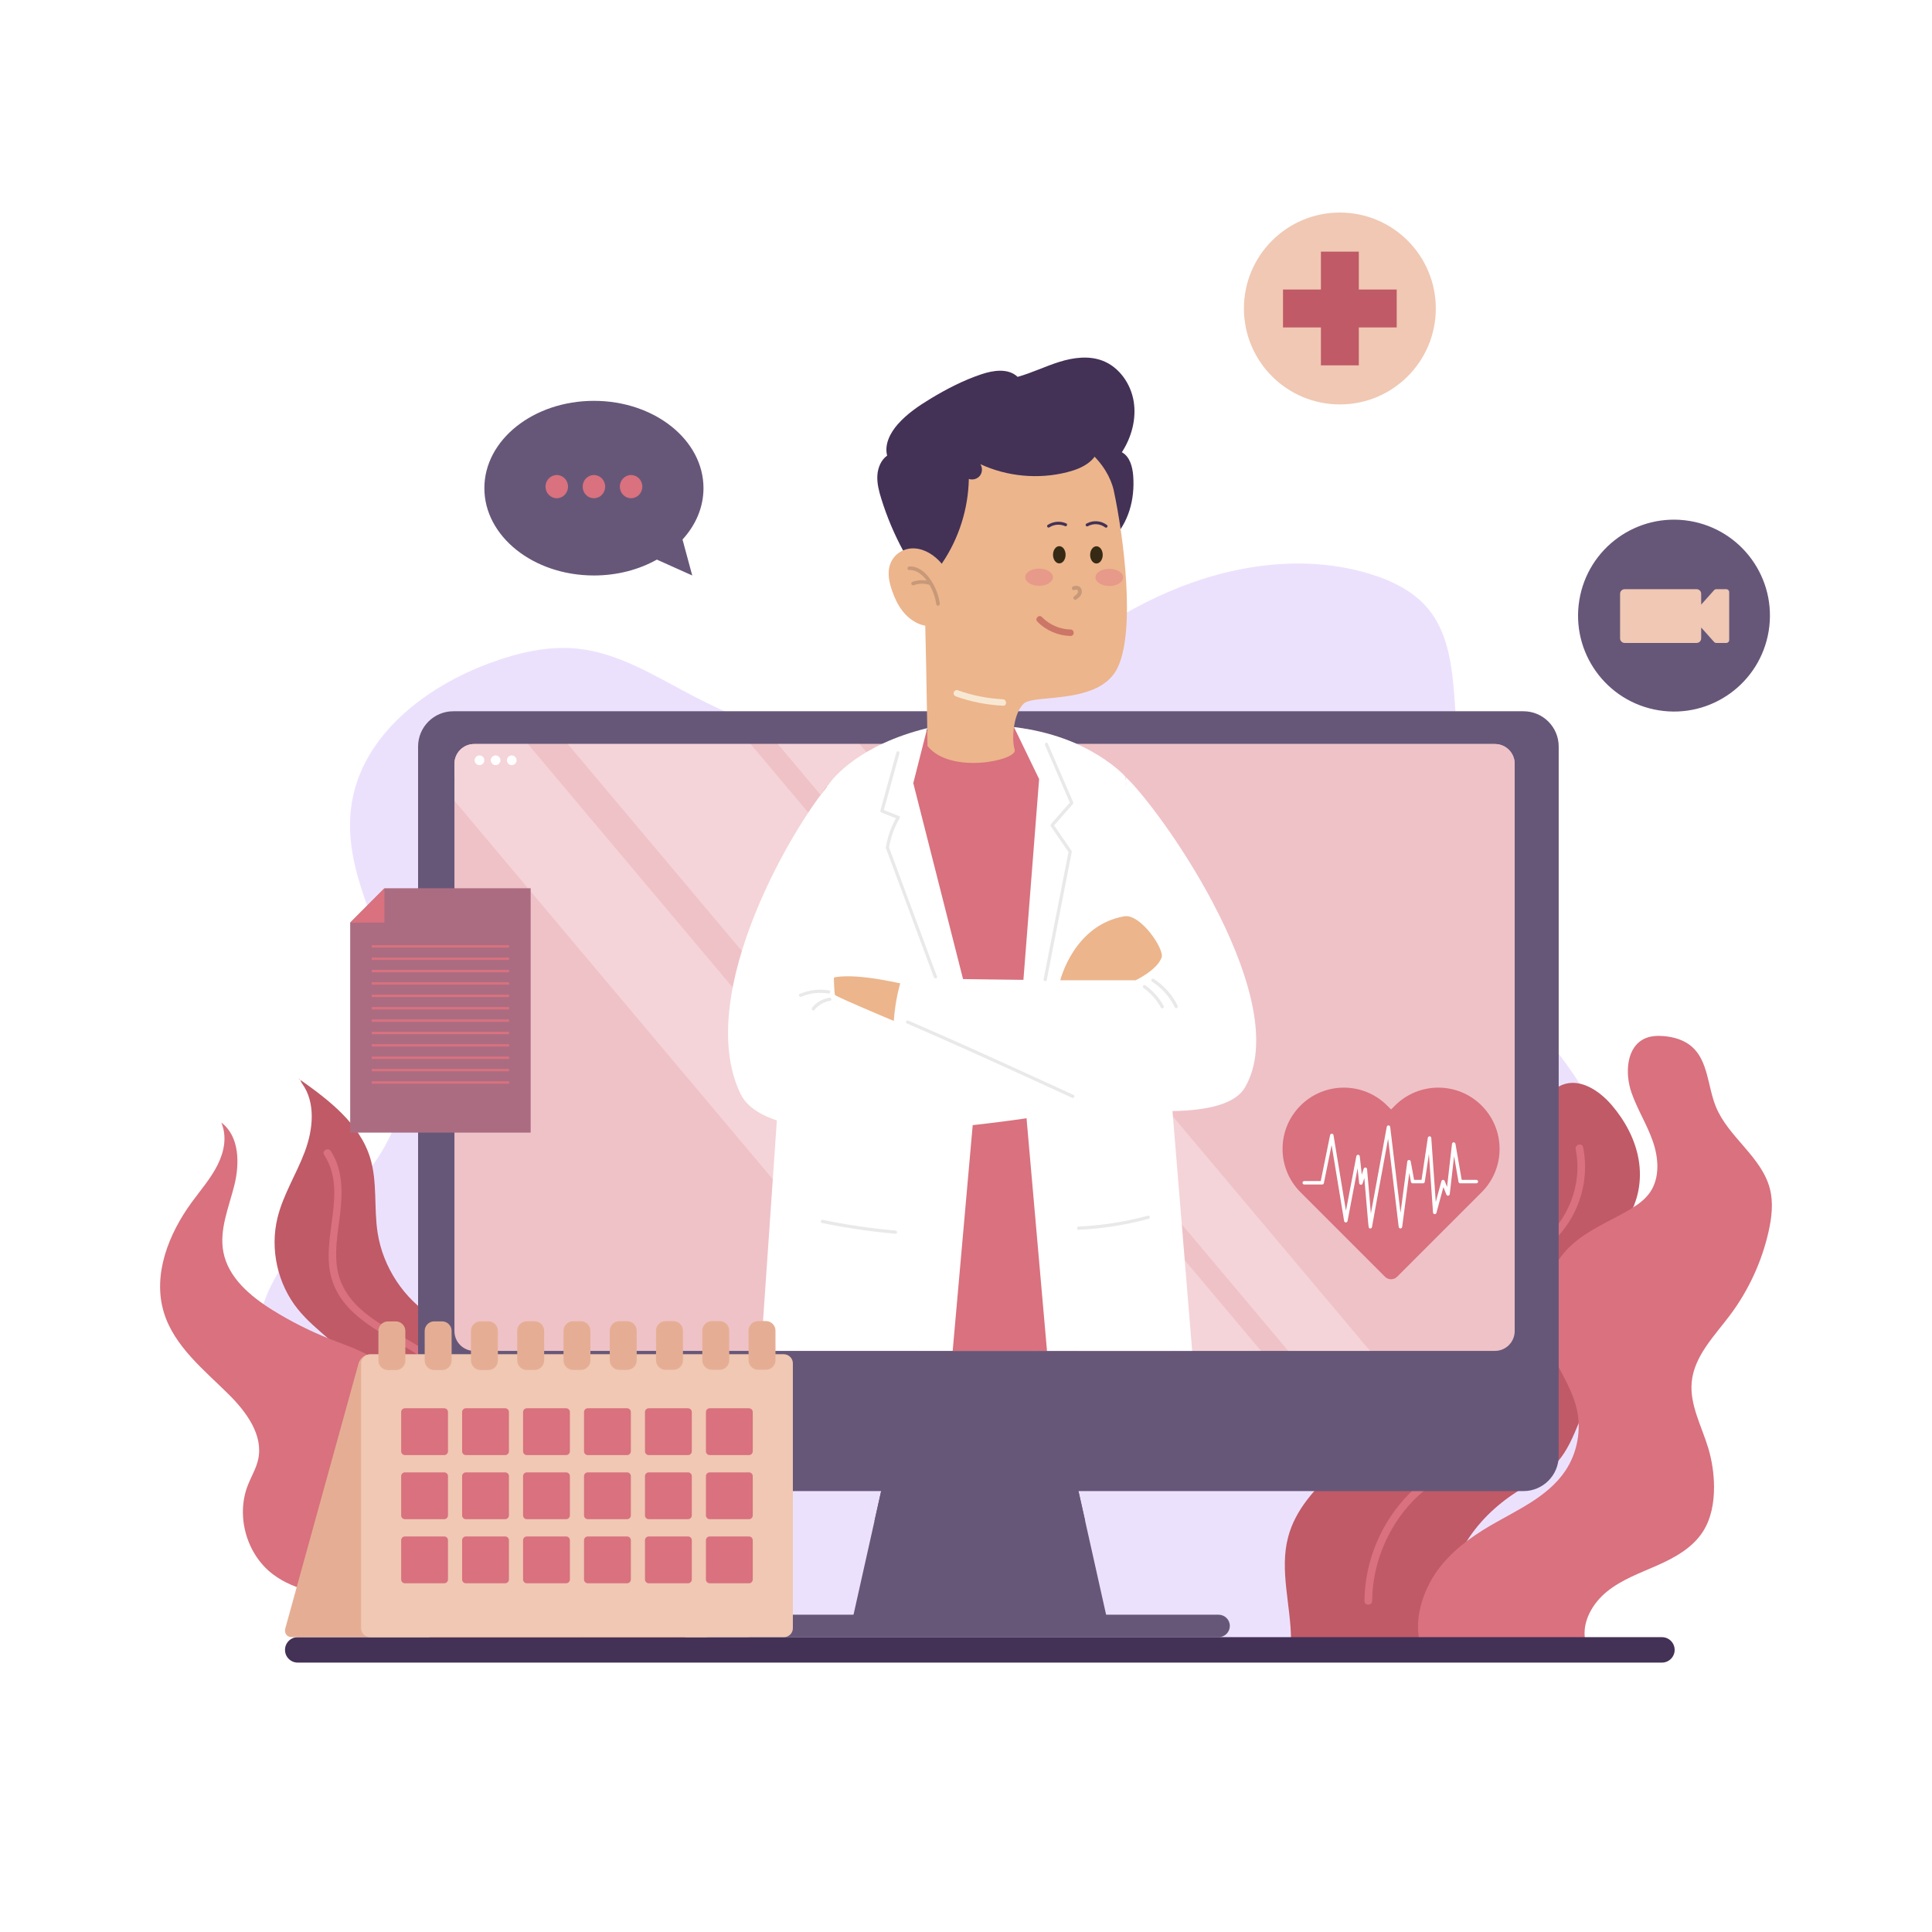 <svg xmlns="http://www.w3.org/2000/svg" xmlns:xlink="http://www.w3.org/1999/xlink" x="0px" y="0px" viewBox="0 0 500 500" style="enable-background:new 0 0 500 500;" xml:space="preserve"><g id="BACKGROUND">	<rect style="fill:#FFFFFF;" width="500" height="500"></rect></g><g id="OBJECTS">	<path style="fill:#ECE1FD;" d="M170.45,425.59c-18.198-2.082-36.554-4.474-53.727-10.846  c-17.173-6.372-33.283-17.133-42.851-32.752c-9.568-15.62-11.546-36.516-2.117-52.22c6.672-11.111,18.089-18.615,25.449-29.283  c6.779-9.826,9.775-22.194,8.243-34.033c-2.602-20.116-17.575-38.46-14.435-58.499c2.762-17.628,19.025-30.2,35.769-36.365  c7.254-2.671,14.995-4.519,22.684-3.721c10.422,1.081,19.662,6.84,28.933,11.721c11.79,6.207,24.224,11.189,37.038,14.839  c6.847,1.951,14.077,3.528,21.041,2.047c8.624-1.834,15.542-8.033,22.197-13.815c13.366-11.614,27.601-22.575,43.871-29.563  c16.27-6.988,34.882-9.741,51.834-4.629c5.849,1.764,11.614,4.583,15.443,9.343c4.593,5.71,5.796,13.374,6.433,20.674  c1.298,14.881,0.922,29.908-1.118,44.705c-0.744,5.395-1.7,10.96-0.269,16.214c2.174,7.983,9.257,13.44,15.383,19.002  c35.954,32.643,47.936,88.977,28.38,133.427c-6.567,14.927-17.446,29.291-33.091,33.894c-0.225,0.066-2.387,0.634-2.553,0.799  L170.45,425.59z"></path>	<g>		<g>			<path style="fill:#BF5A66;" d="M135.135,425.34h41.798c1.799-6.234-1.497-11.642-5.639-16.637    c-4.142-4.994-10.039-8.26-16.151-10.438c-3.07-1.094-6.319-1.992-8.823-4.078c-4.776-3.979-5.463-11.006-5.118-17.212    c0.345-6.207,1.295-12.769-1.39-18.376c-2.415-5.044-7.383-8.373-12.455-10.729c-5.072-2.356-10.498-4.008-15.236-6.979    c-7.612-4.773-13.001-12.946-14.39-21.823c-1.004-6.422-0.024-13.14-1.916-19.358c-2.742-9.012-10.865-15.155-18.569-20.575    c0.652,0.192,0.484,0.666,0.885,1.215c3.642,4.988,2.908,11.97,0.735,17.751c-2.173,5.781-5.603,11.099-7.061,17.101    c-1.97,8.111,0.03,17.089,5.256,23.597c4.843,6.032,12.162,9.927,16.146,16.558c2.446,4.07,3.432,8.997,2.742,13.696    c-0.832,5.667-4.003,11.209-2.741,16.796c0.548,2.427,1.901,4.593,3.386,6.589C106.232,405.394,124.293,413.376,135.135,425.34z"></path>			<path style="fill:#D9717E;" d="M112.088,425.149h38.248c-0.408-4.59-3.507-9.365-7.275-12.018s-8.285-4.033-12.8-4.955    c-5.605-1.145-11.764-1.855-15.849-5.86c-4.233-4.151-4.973-10.672-4.724-16.595c0.248-5.923,1.213-12.009-0.533-17.675    c-0.996-3.233-2.828-6.141-4.809-8.883c-1.604-2.22-3.338-4.379-5.464-6.106c-3.862-3.137-8.745-4.649-13.373-6.475    c-5.183-2.044-10.182-4.557-14.915-7.497c-5.751-3.573-11.494-8.373-12.78-15.02c-1.118-5.777,1.386-11.546,2.818-17.254    c1.432-5.708,1.353-12.755-3.352-16.29c1.499,3.615,0.781,7.454-0.968,10.955c-1.749,3.5-4.355,6.483-6.668,9.64    c-6.019,8.218-10.202,18.812-7.232,28.557c2.67,8.762,10.377,14.822,16.867,21.285c4.521,4.501,8.891,10.456,7.548,16.693    c-0.511,2.371-1.812,4.485-2.694,6.744c-3.11,7.963-0.336,17.829,6.467,23.005c5.889,4.481,13.663,5.308,20.93,6.701    C98.799,415.494,108.366,418.753,112.088,425.149z"></path>			<path style="fill:#D9717E;" d="M131.481,421.363c-4.015-9.442-15.3-11.022-24.212-12.251c-4.862-0.671-9.818-1.519-14.102-4.058    c-4.309-2.553-6.872-6.612-7.422-11.59c-0.593-5.379,0.673-10.7,1.01-16.048c0.328-5.195-0.588-10.117-3.235-14.631    c-4.981-8.494-13.647-13.649-20.326-20.611c-3.896-4.061-6.833-8.781-7.959-14.348c-1.127-5.572-0.431-11.483,2.014-16.617    c0.551-1.156-1.173-2.172-1.727-1.009c-4.245,8.913-3.62,19.725,1.862,27.979c5.588,8.413,14.685,13.477,21.158,21.087    c3.361,3.951,5.872,8.612,6.232,13.864c0.387,5.634-1.096,11.175-1.179,16.794c-0.071,4.799,0.927,9.647,4.189,13.325    c2.997,3.378,7.34,5.345,11.639,6.463c6.074,1.58,12.457,1.559,18.487,3.347c4.959,1.47,9.75,4.392,11.844,9.315    C130.257,423.553,131.98,422.535,131.481,421.363z"></path>			<path style="fill:#D9717E;" d="M136.526,400.432c-4.517-2.21-9.173-4.889-12.089-9.12c-3.013-4.372-3.296-9.679-3.266-14.819    c0.029-5.042,0.359-10.283-1.268-15.14c-1.526-4.555-4.744-8.07-8.534-10.901c-7.459-5.573-18.003-8.635-22.543-17.398    c-2.984-5.759-1.597-12.465-0.838-18.583c0.694-5.596,0.838-11.674-2.371-16.579c-0.702-1.073-2.434-0.072-1.727,1.009    c6.242,9.541-1.015,21.491,1.872,31.791c2.665,9.507,12.344,13.828,20.089,18.498c4.151,2.503,8.324,5.445,10.789,9.732    c2.596,4.514,2.617,9.837,2.561,14.895c-0.055,4.943-0.254,10.125,1.577,14.815c1.778,4.557,5.324,7.972,9.378,10.573    c9.007,5.78,24.141,8.689,25.946,21.313c0.182,1.269,2.109,0.729,1.929-0.532C156.475,409.12,145.135,404.644,136.526,400.432z"></path>		</g>		<g>			<g>				<path style="fill:#BF5A66;" d="M334.114,424.236c-0.064-8.867-3.017-17.878-0.746-26.449     c3.767-14.219,19.945-21.253,27.518-33.862c3.268-5.441,4.825-11.892,4.399-18.224c-0.345-5.132-1.953-10.166-1.78-15.307     c0.172-5.102,2.168-10.124,5.546-13.951c7.549-8.554,21.23-10.935,26.493-21.058c1.359-2.614,2.01-5.533,3.155-8.247     c1.145-2.714,2.966-5.366,5.718-6.417c4.553-1.739,9.481,1.537,12.656,5.235c3.477,4.049,6.114,8.916,7.012,14.176     c0.898,5.261-0.049,10.922-3.107,15.295c-1.852,2.648-4.384,4.741-6.441,7.233c-4.635,5.615-6.652,13.305-5.371,20.473     c0.751,4.201,2.568,8.225,2.674,12.49c0.108,4.344-1.567,8.51-3.214,12.53c-1.474,3.6-2.993,7.273-5.558,10.197     c-3.162,3.604-7.616,5.748-11.587,8.435c-5.259,3.559-9.816,8.232-12.893,13.787c-3.917,7.074-5.314,15.509-3.888,23.468     L334.114,424.236z"></path>				<path style="fill:#D9717E;" d="M367.344,424.536h42.911c-0.922-4.801,1.918-9.676,5.735-12.73     c3.817-3.054,8.517-4.73,12.984-6.713c4.468-1.984,8.963-4.483,11.646-8.569c2.25-3.426,2.991-7.651,2.969-11.75     c-0.018-3.367-0.518-6.732-1.48-9.959c-1.701-5.708-4.872-11.261-4.292-17.188c0.657-6.708,5.878-11.888,9.919-17.283     c4.772-6.373,8.187-13.758,9.95-21.522c0.834-3.673,1.297-7.539,0.356-11.186c-2.136-8.276-10.776-13.336-13.989-21.256     c-2.125-5.239-1.957-11.796-6.216-15.514c-1.994-1.741-4.675-2.519-7.314-2.729c-1.601-0.128-3.26-0.055-4.733,0.582     c-4.894,2.118-5.316,9.031-3.558,14.066c1.512,4.331,4.02,8.261,5.523,12.595c1.504,4.334,1.861,9.462-0.756,13.229     c-1.392,2.003-3.476,3.409-5.586,4.633c-5.037,2.923-10.585,5.143-14.851,9.106c-6.333,5.884-8.969,15.449-6.544,23.746     c1.903,6.512,6.567,12.014,8.059,18.632c1.223,5.426,0.114,11.337-2.992,15.95c-4.537,6.737-12.487,10.11-19.495,14.216     c-5.247,3.074-10.238,6.812-13.755,11.773C368.318,411.627,366.037,418.597,367.344,424.536z"></path>				<path style="fill:#D9717E;" d="M436.37,317.031c4.685-9.385,2.823-21.312-4.347-28.925c-0.884-0.939-2.297,0.477-1.414,1.414     c6.473,6.873,8.29,17.782,4.128,26.314c-4.694,9.622-14.914,15.126-19.43,24.903c-2.169,4.695-2.496,9.641-0.848,14.553     c1.68,5.005,4.728,9.446,6.181,14.536c2.988,10.471-0.773,21.903-9.326,28.603c-2.359,1.848-5.011,3.226-7.82,4.25     c-2.789,1.017-5.66,1.817-8.349,3.094c-4.737,2.25-9.017,6.831-8.073,12.434c0.213,1.266,2.141,0.729,1.928-0.532     c-0.98-5.818,5.096-9.53,9.702-11.228c4.836-1.783,9.584-3.162,13.724-6.37c8.315-6.441,12.476-16.968,10.884-27.363     c-0.817-5.336-3.475-9.917-5.656-14.768c-1.118-2.486-2.083-5.13-2.273-7.87c-0.19-2.737,0.389-5.453,1.484-7.958     C421.21,332.183,431.562,326.664,436.37,317.031z"></path>				<path style="fill:#D9717E;" d="M409.712,296.908c-0.255-1.261-2.183-0.727-1.929,0.532c1.798,8.906-1.853,18.571-9.156,23.999     c-6.491,4.824-16.025,7.744-17.785,16.73c-1.011,5.161,0.644,10.363,2.272,15.213c1.67,4.971,3.543,10.623,1.68,15.807     c-1.554,4.323-5.532,7.052-9.254,9.394c-3.813,2.399-7.584,4.717-10.782,7.934c-7.286,7.328-11.561,17.468-11.638,27.804     c-0.01,1.287,1.99,1.289,2,0c0.071-9.555,3.918-18.927,10.514-25.837c3.205-3.357,7.018-5.723,10.916-8.174     c3.526-2.218,7.157-4.724,9.218-8.456c5.575-10.092-3.36-20.404-3.238-30.643c0.119-10.027,10.348-13.04,17.106-18.044     C407.713,317.185,411.7,306.757,409.712,296.908z"></path>			</g>		</g>	</g>	<g>		<g>			<polygon style="fill:#665779;" points="286.909,420.79 220.24,420.79 226.316,393.616 228.039,385.894 232.153,367.497     275.003,367.497 279.11,385.894 280.84,393.616    "></polygon>			<path style="fill:#665779;" d="M315.374,423.697h-121.14c-1.605,0-2.906-1.301-2.906-2.906l0,0c0-1.605,1.301-2.906,2.906-2.906    h121.14c1.605,0,2.906,1.301,2.906,2.906l0,0C318.28,422.396,316.979,423.697,315.374,423.697z"></path>			<path style="fill:#665779;" d="M394.264,385.894H117.325c-5.04,0-9.126-4.086-9.126-9.126v-183.57    c0-5.04,4.086-9.126,9.126-9.126h276.939c5.04,0,9.126,4.086,9.126,9.126v183.57    C403.389,381.808,399.304,385.894,394.264,385.894z"></path>			<path style="fill:#EFC2C7;" d="M392,197.67v146.82c0,2.83-2.29,5.12-5.12,5.12H122.72c-2.82,0-5.11-2.29-5.11-5.12V197.67    c0-2.83,2.29-5.12,5.11-5.12h264.16C389.71,192.55,392,194.84,392,197.67z"></path>			<path style="fill:#EFC2C7;" d="M391.998,197.666v3.298H117.613v-3.298c0-2.827,2.286-5.113,5.106-5.113h264.166    C389.712,192.553,391.998,194.839,391.998,197.666z"></path>			<g>				<circle style="fill:#FFFFFF;" cx="124.09" cy="196.759" r="1.257"></circle>				<circle style="fill:#FFFFFF;" cx="128.264" cy="196.759" r="1.257"></circle>				<circle style="fill:#FFFFFF;" cx="132.439" cy="196.759" r="1.257"></circle>			</g>			<polygon style="fill:#665779;" points="280.84,393.616 226.316,393.616 228.039,385.894 279.11,385.894    "></polygon>			<g style="opacity:0.3;">				<path style="fill:#FFFFFF;" d="M268.72,349.61h-31.36L117.61,207.24v-9.57c0-2.83,2.29-5.12,5.11-5.12h13.9L268.72,349.61z"></path>				<polygon style="fill:#FFFFFF;" points="354.57,349.61 333.4,349.61 201.3,192.55 222.47,192.55     "></polygon>				<polygon style="fill:#FFFFFF;" points="326.35,349.61 279.05,349.61 146.94,192.55 194.25,192.55     "></polygon>			</g>		</g>		<g>			<g>				<path style="fill:#D9717E;" d="M302.99,349.607H201.059c0.246-7.398,0.992-28.967,2.075-53.047     c0.084-1.948,0.176-3.91,0.267-5.886c0.535-11.4,1.139-23.137,1.8-34.031c1.414-23.32,3.087-42.758,4.86-46.64     c0.795-1.737,1.709-3.348,2.729-4.824c0.007-0.014,0.021-0.028,0.028-0.042c0.436-0.64,0.893-1.252,1.378-1.843     c0.028-0.028,0.049-0.063,0.077-0.098c0.633-0.788,1.294-1.533,1.983-2.229c6.674-6.843,15.739-10.148,23.517-11.744     c0.07-0.014,0.141-0.028,0.211-0.042c7.187-1.456,13.235-1.456,15.197-1.456c2.356,0,4.782,0.148,7.23,0.457h0.007     c10.718,1.329,21.829,5.591,28.834,12.799c3.348,3.425,5.753,7.525,6.737,12.286c0.246,1.174,0.781,13.587,1.421,30.669     c0.07,1.8,0.141,3.657,0.204,5.556c0.063,1.54,0.12,3.108,0.176,4.705c0.014,0.366,0.028,0.731,0.042,1.097     c0.035,1.041,0.07,2.103,0.113,3.165c0.014,0.513,0.035,1.034,0.056,1.554c0,0.007,0,0.007,0,0.007     c0.035,0.992,0.07,1.99,0.106,2.996c0.281,7.926,0.57,16.252,0.851,24.53c0.098,3.017,0.204,6.027,0.302,9.016     C301.999,318.586,302.66,339.128,302.99,349.607z"></path>			</g>			<g>				<path style="fill:#433156;" d="M293.276,123.19c-0.172-2.382-0.883-5.041-2.938-6.15c2.502-3.853,3.81-8.634,3.051-13.202     c-0.758-4.568-3.754-8.81-7.963-10.455c-3.572-1.396-7.593-0.871-11.25,0.267c-3.657,1.138-7.13,2.86-10.819,3.879     c-2.434-2.294-6.268-1.713-9.405-0.66c-4.616,1.549-8.985,3.801-13.168,6.337c-3.03,1.837-6.005,3.858-8.381,6.526     c-1.983,2.227-3.574,5.264-2.812,8.181c-1.613,1.141-2.432,3.206-2.534,5.218c-0.102,2.012,0.42,3.999,1.014,5.918     c1.453,4.696,3.369,9.241,5.707,13.543c8.432,15.51,32.692,8.962,44.881,3.122c3.259-1.561,6.469-3.355,9.019-5.915     C292.087,135.373,293.717,129.307,293.276,123.19z"></path>				<path style="fill:#ECB58C;" d="M238.488,134.782c1.115,20.956,1.545,58.272,1.545,58.272c5.971,7.518,23.402,3.685,22.563,0.986     c-0.475-1.527-0.533-4.3-0.01-6.893c0.405-2.009,1.164-3.91,2.337-5.039c0.491-0.469,1.445-0.747,2.715-0.962     c0.206-0.026,0.317-0.045,0.317-0.045c5.824-0.872,17.458-0.442,21.265-8.264c4.736-9.725,1.54-34.214-0.974-45.864     c-1.445-6.663-8.721-15.176-20.677-15.384C252.948,111.331,237.362,113.696,238.488,134.782z"></path>				<path style="fill:#433156;" d="M281.994,119.553c-1.649,1.36-3.714,2.111-5.784,2.64c-7.44,1.9-15.527,1.155-22.495-2.072     c0.591,0.886,0.545,2.15-0.11,2.99c-0.655,0.841-1.868,1.195-2.872,0.839c-0.144,7.764-2.6,15.471-6.974,21.887     c-0.393,0.577-0.889,1.196-1.584,1.261c-0.439,0.041-0.865-0.156-1.241-0.386c-1.816-1.108-2.991-3.041-3.698-5.048     c-0.707-2.007-1.012-4.129-1.506-6.198c-0.291-1.217-0.649-2.423-0.794-3.666c-0.187-1.602-0.013-3.229,0.32-4.807     c0.778-3.685,2.411-7.139,4.314-10.389c1.368-2.338,2.934-4.643,5.145-6.208c2.148-1.52,4.75-2.233,7.308-2.849     c5.762-1.388,11.709-2.431,17.6-1.783c3.327,0.366,6.619,1.314,9.559,2.928c2.09,1.148,6.107,3.362,5.555,6.173     C284.37,116.723,283.463,118.341,281.994,119.553z"></path>				<g>					<path style="fill:#E7998A;" d="M283.509,149.425c-0.004,1.226,1.596,2.225,3.573,2.23c1.977,0.006,3.583-0.983,3.586-2.209      c0.004-1.226-1.596-2.224-3.573-2.23C285.118,147.21,283.512,148.199,283.509,149.425z"></path>					<path style="fill:#E7998A;" d="M265.341,149.371c-0.004,1.226,1.596,2.225,3.573,2.23c1.977,0.006,3.583-0.983,3.586-2.209      c0.004-1.226-1.596-2.225-3.573-2.23C266.951,147.156,265.345,148.145,265.341,149.371z"></path>					<path style="fill:#C89978;" d="M277.771,151.74c0.469-0.169,0.976-0.207,1.437,0.005c0.429,0.198,0.704,0.656,0.764,1.113      c0.062,0.471-0.079,0.954-0.359,1.337c-0.292,0.399-0.671,0.693-1.08,0.964c-0.22,0.146-0.568,0.049-0.689-0.183      c-0.133-0.254-0.052-0.533,0.183-0.689c0.073-0.048,0.146-0.097,0.218-0.148c0.036-0.025,0.071-0.052,0.106-0.077      c-0.087,0.063,0.027-0.022,0.036-0.029c0.131-0.107,0.252-0.226,0.361-0.355c0.01-0.014,0.025-0.032,0.033-0.045      c0.024-0.035,0.047-0.071,0.068-0.107s0.039-0.075,0.06-0.112c0.004-0.008,0.004-0.006,0.007-0.011c0-0.002-0.001,0,0-0.004      c0.023-0.078,0.045-0.154,0.065-0.232c0.001-0.014,0.002-0.027,0.003-0.041c0.002-0.037,0.001-0.074-0.001-0.112      c0-0.007,0-0.008,0-0.013c-0.003-0.027-0.017-0.069-0.022-0.086c-0.007-0.026-0.017-0.057-0.029-0.084      c-0.008-0.011-0.015-0.023-0.019-0.03c-0.005-0.008-0.029-0.041-0.044-0.066c-0.01-0.011-0.019-0.021-0.03-0.031      c-0.008-0.008-0.016-0.015-0.024-0.022c-0.022-0.013-0.08-0.048-0.082-0.049c0.078,0.053,0.01,0.004-0.031-0.008      c-0.031-0.009-0.064-0.017-0.096-0.021c-0.015,0-0.033,0-0.051,0c-0.041,0-0.083,0.003-0.124,0.004      c-0.012,0-0.009-0.001-0.015-0.001c-0.006,0.002-0.004,0.002-0.017,0.005c-0.034,0.008-0.069,0.014-0.103,0.022      c-0.089,0.021-0.175,0.049-0.26,0.08c-0.248,0.09-0.563-0.103-0.619-0.354C277.354,152.075,277.505,151.836,277.771,151.74z"></path>					<path style="fill:#362A14;" d="M272.518,143.571c-0.004,1.231,0.723,2.231,1.622,2.234c0.899,0.003,1.631-0.993,1.635-2.224      c0.004-1.231-0.723-2.231-1.622-2.234C273.253,141.344,272.521,142.339,272.518,143.571z"></path>					<path style="fill:#433156;" d="M271.133,135.858c1.416-0.927,3.248-1.1,4.8-0.405c0.449,0.201,0.162,0.912-0.29,0.71      c-1.289-0.577-2.845-0.481-4.033,0.296c-0.173,0.113-0.402,0.11-0.539-0.063C270.951,136.245,270.959,135.972,271.133,135.858z      "></path>					<path style="fill:#433156;" d="M281.195,135.495c1.674-0.931,3.763-0.767,5.288,0.383c0.394,0.297-0.066,0.91-0.461,0.613      c-1.324-0.998-3.077-1.096-4.521-0.292c-0.181,0.101-0.428-0.022-0.504-0.199C280.907,135.794,281.013,135.596,281.195,135.495      z"></path>					<path style="fill:#362A14;" d="M282.128,143.599c-0.004,1.231,0.723,2.231,1.622,2.234c0.899,0.003,1.631-0.993,1.635-2.224      c0.004-1.231-0.723-2.231-1.622-2.234C282.863,141.372,282.131,142.368,282.128,143.599z"></path>					<path style="fill:#CC7667;" d="M277.063,162.915c-2.791-0.057-5.472-1.231-7.42-3.227c-0.752-0.771-1.933,0.411-1.181,1.181      c2.253,2.309,5.378,3.651,8.601,3.716C278.138,164.607,278.138,162.937,277.063,162.915z"></path>				</g>				<g>					<path style="fill:#ECB58C;" d="M242.164,144.312c-2.024-1.73-4.736-2.858-7.413-2.206c-2.637,0.642-4.458,2.797-4.728,5.49      c-0.181,1.81,0.263,3.627,0.865,5.344c0.632,1.804,1.451,3.559,2.606,5.083c2.179,2.875,6.148,5.179,9.72,3.332      c4.763-2.462,4.126-8.712,2.185-12.831C244.673,146.981,243.54,145.487,242.164,144.312z"></path>					<path style="fill:#C89978;" d="M235.342,146.587c2.322-0.073,4.182,1.554,5.426,3.358c1.289,1.867,2.13,4.011,2.454,6.257      c0.086,0.594-0.831,0.778-0.917,0.182c-0.256-1.778-0.861-3.489-1.769-5.037c-0.025-0.004-0.048,0.001-0.074-0.007      c-1.281-0.389-2.69-0.364-3.951,0.093c-0.237,0.086-0.506,0.03-0.625-0.214c-0.102-0.207-0.025-0.539,0.213-0.625      c1.209-0.438,2.49-0.545,3.743-0.337c-1.098-1.499-2.609-2.8-4.57-2.738C234.674,147.537,234.746,146.605,235.342,146.587z"></path>				</g>				<path style="fill:#F8E8D3;" d="M259.526,180.967c-3.998-0.196-7.944-1.002-11.712-2.347c-0.428-0.153-0.905,0.223-1.002,0.625     c-0.117,0.48,0.202,0.852,0.625,1.003c3.916,1.397,8.007,2.185,12.159,2.388C260.667,182.689,260.592,181.02,259.526,180.967z"></path>			</g>			<g>				<path style="fill:#FFFFFF;" d="M308.532,349.607h-37.568l-4.67-53.047l-0.626-7.152l-0.556-6.28l-0.429-4.867l-0.007-0.098     l-0.077-0.858l-0.844-9.613l1.104-14.1l4.065-51.971l-6.505-13.439h-0.007v-0.007h0.007c19.734,2.3,28.834,12.792,28.834,12.792     s0,0.007,0,0.014c0.007,0.021,0.007,0.049,0.014,0.098l5.626,39.411l1.47,10.289l0.38,2.672l0.155,1.118l0.45,3.144l0.239,1.674     l0.52,3.629l3.115,21.843l0.218,2.679l0.738,9.023L308.532,349.607z"></path>				<path style="fill:#FFFFFF;" d="M253.572,270.483l-0.155,1.751l-0.077,0.872l-0.028,0.337l-0.626,7.061l-0.949,10.682     l-0.478,5.373l-4.705,53.047h-49.615l3.657-53.047l0.45-6.583l0.978-14.142l3.179-19.192l8.77-52.991     c0-0.007,0-0.007,0.007-0.014c0.014-0.028,0.084-0.148,0.218-0.345c0.028-0.028,0.049-0.063,0.077-0.098     c1.435-2.039,8.263-10.451,25.697-14.754l-0.197,0.781l-3.418,13.46l12.877,50.705L253.572,270.483z"></path>				<g>					<path style="fill:#ECB58C;" d="M235.41,255.064c0,0-12.968-3.344-19.284-2.146c-6.316,1.198-7.464,15.021-6.216,15.869      c1.248,0.848,25.999-2.395,25.999-2.395L235.41,255.064z"></path>					<path style="fill:#FFFFFF;" d="M291.251,200.964c10.629,10.303,43.778,58.47,30.941,80.476      c-9.781,16.767-90.774-6.266-90.774-6.266s-1.408-11.994,1.996-22.057c0,0,60.314,1.147,61.679,0.2      C296.889,252.07,291.251,200.964,291.251,200.964z"></path>					<path style="fill:#ECB58C;" d="M274.397,253.689h19.504c0,0,5.546-2.607,6.731-5.911c0.758-2.114-5.455-11.383-9.71-10.634      C277.881,239.439,274.397,253.689,274.397,253.689z"></path>				</g>				<path style="fill:#FFFFFF;" d="M216.258,200.964c-10.389,11.168-37.003,56.279-24.628,82.095     c9.561,19.944,92.674,3.209,92.674,3.209s-67.635-27.824-68.189-28.759C215.167,255.908,216.258,200.964,216.258,200.964z"></path>				<g>					<path style="fill:#E9E9E9;" d="M242.497,252.732c-3.218-8.666-6.436-17.333-9.655-25.999c-0.917-2.469-1.833-4.937-2.75-7.406      c0.431-2.672,1.37-5.247,2.745-7.577c0.189-0.32-0.09-0.627-0.371-0.636l-3.723-1.477c1.348-4.893,2.695-9.786,4.042-14.68      c0.143-0.518-0.653-0.772-0.796-0.253c-1.382,5.018-2.764,10.037-4.146,15.055c-0.063,0.229,0.055,0.439,0.272,0.525      c1.251,0.496,2.502,0.993,3.754,1.489c-1.302,2.331-2.18,4.861-2.608,7.499c-0.007,0.024-0.013,0.048-0.014,0.075      c-0.001,0.004-0.001,0.008-0.002,0.012c-0.021,0.135,0.018,0.236,0.088,0.305c3.197,8.61,6.395,17.22,9.592,25.831      c0.919,2.476,1.839,4.952,2.758,7.428C241.868,253.419,242.684,253.236,242.497,252.732z"></path>					<path style="fill:#E9E9E9;" d="M277.65,208.094c0.137-0.156,0.131-0.34,0.053-0.484c-0.003-0.051-0.01-0.102-0.033-0.155      c-2.167-5.011-4.334-10.023-6.501-15.034c-0.213-0.492-0.932-0.067-0.721,0.421c2.143,4.956,4.286,9.913,6.429,14.869      c-1.569,1.783-3.137,3.567-4.706,5.35c-0.06,0.068-0.085,0.141-0.097,0.214c-0.186,0.103-0.297,0.32-0.142,0.546      c1.529,2.227,3.059,4.455,4.588,6.682c-1.664,8.515-3.328,17.03-4.992,25.545l-1.439,7.365      c-0.103,0.525,0.702,0.75,0.805,0.222c1.679-8.592,3.358-17.184,5.038-25.776l1.439-7.365c0.006-0.03-0.001-0.055,0-0.083      c0.002-0.028,0.005-0.055-0.001-0.084c-0.013-0.068-0.041-0.127-0.082-0.178c-1.497-2.18-2.993-4.36-4.49-6.54      C274.415,211.771,276.033,209.932,277.65,208.094z"></path>					<path style="fill:#E9E9E9;" d="M215.154,258.502c-0.066-0.24-0.29-0.324-0.514-0.292c-1.736,0.254-3.364,1.197-4.45,2.574      c-0.139,0.177-0.173,0.418,0,0.591c0.145,0.145,0.45,0.178,0.59,0c1.011-1.283,2.465-2.123,4.081-2.359      C215.086,258.983,215.208,258.7,215.154,258.502z"></path>					<path style="fill:#E9E9E9;" d="M214.576,256.318c-2.583-0.43-5.199-0.113-7.607,0.912c-0.493,0.21-0.068,0.93,0.422,0.721      c2.181-0.929,4.626-1.217,6.964-0.828C214.88,257.211,215.106,256.406,214.576,256.318z"></path>					<path style="fill:#E9E9E9;" d="M301.152,260.338c-1.153-2.127-2.792-3.956-4.765-5.354c-0.184-0.13-0.464-0.033-0.571,0.15      c-0.122,0.209-0.035,0.441,0.15,0.571c1.855,1.316,3.382,3.057,4.465,5.055C300.688,261.232,301.409,260.811,301.152,260.338z"></path>					<path style="fill:#E9E9E9;" d="M304.775,260.304c-1.37-2.848-3.537-5.27-6.2-6.968c-0.454-0.29-0.874,0.433-0.422,0.721      c2.548,1.625,4.591,3.947,5.9,6.669C304.287,261.21,305.008,260.787,304.775,260.304z"></path>					<path style="fill:#E9E9E9;" d="M277.856,283.379c-11.079-5.086-22.158-10.171-33.305-15.107      c-3.149-1.394-6.303-2.776-9.464-4.143c-0.488-0.211-0.914,0.508-0.422,0.721c11.189,4.839,22.294,9.869,33.378,14.943      c3.131,1.433,6.261,2.87,9.391,4.306C277.92,284.323,278.345,283.604,277.856,283.379z"></path>					<path style="fill:#E9E9E9;" d="M231.75,318.46c-6.317-0.551-12.595-1.473-18.805-2.756c-0.525-0.108-0.749,0.696-0.222,0.805      c6.282,1.298,12.637,2.228,19.027,2.786C232.285,319.342,232.282,318.506,231.75,318.46z"></path>					<path style="fill:#E9E9E9;" d="M297.05,314.621c-5.848,1.588-11.853,2.531-17.906,2.807c-0.535,0.024-0.538,0.86,0,0.835      c6.126-0.279,12.211-1.23,18.128-2.837C297.79,315.285,297.57,314.48,297.05,314.621z"></path>				</g>			</g>		</g>	</g>	<g>		<g>			<path style="fill:#665779;" d="M176.635,139.625c3.41-3.73,5.427-8.321,5.427-13.29c0-12.481-12.695-22.598-28.355-22.598    s-28.355,10.118-28.355,22.598c0,12.481,12.695,22.598,28.355,22.598c6.065,0,11.681-1.523,16.291-4.107l9.152,4.107    L176.635,139.625z"></path>			<path style="fill:#D9717E;" d="M156.619,125.94c0,1.659-1.304,3.004-2.913,3.004c-1.609,0-2.913-1.345-2.913-3.004    c0-1.659,1.304-3.004,2.913-3.004C155.315,122.936,156.619,124.281,156.619,125.94z"></path>			<path style="fill:#D9717E;" d="M166.236,125.94c0,1.659-1.304,3.004-2.913,3.004c-1.609,0-2.913-1.345-2.913-3.004    c0-1.659,1.304-3.004,2.913-3.004C164.932,122.936,166.236,124.281,166.236,125.94z"></path>			<path style="fill:#D9717E;" d="M147.003,125.94c0,1.659-1.304,3.004-2.913,3.004c-1.609,0-2.913-1.345-2.913-3.004    c0-1.659,1.304-3.004,2.913-3.004C145.698,122.936,147.003,124.281,147.003,125.94z"></path>		</g>		<g>			<g>				<path style="fill:#AB6C81;" d="M137.335,293.117H90.628v-54.336c3.477-3.477,5.427-5.427,8.904-8.904h37.803V293.117z"></path>				<polygon style="fill:#D9717E;" points="90.628,238.781 99.48,238.781 99.48,229.877     "></polygon>				<g>					<rect x="96.208" y="244.602" style="fill:#D9717E;" width="35.547" height="0.62"></rect>					<rect x="96.208" y="247.805" style="fill:#D9717E;" width="35.547" height="0.62"></rect>					<rect x="96.208" y="251.008" style="fill:#D9717E;" width="35.547" height="0.62"></rect>					<rect x="96.208" y="254.212" style="fill:#D9717E;" width="35.547" height="0.62"></rect>					<rect x="96.208" y="257.415" style="fill:#D9717E;" width="35.547" height="0.62"></rect>					<rect x="96.208" y="260.618" style="fill:#D9717E;" width="35.547" height="0.62"></rect>					<rect x="96.208" y="263.822" style="fill:#D9717E;" width="35.547" height="0.62"></rect>					<rect x="96.208" y="267.025" style="fill:#D9717E;" width="35.547" height="0.62"></rect>					<rect x="96.208" y="270.228" style="fill:#D9717E;" width="35.547" height="0.62"></rect>					<rect x="96.208" y="273.432" style="fill:#D9717E;" width="35.547" height="0.62"></rect>					<rect x="96.208" y="276.635" style="fill:#D9717E;" width="35.547" height="0.62"></rect>					<rect x="96.208" y="279.839" style="fill:#D9717E;" width="35.547" height="0.62"></rect>				</g>			</g>		</g>		<g>			<circle style="fill:#F0C8B3;" cx="346.756" cy="79.836" r="24.827"></circle>			<polygon style="fill:#BF5A66;" points="361.468,74.932 351.66,74.932 351.66,65.124 341.852,65.124 341.852,74.932     332.043,74.932 332.043,84.741 341.852,84.741 341.852,94.549 351.66,94.549 351.66,84.741 361.468,84.741    "></polygon>		</g>		<g>							<ellipse transform="matrix(0.161 -0.987 0.987 0.161 206.087 561.412)" style="fill:#665779;" cx="433.397" cy="159.438" rx="24.827" ry="24.827"></ellipse>			<path style="fill:#F0C8B3;" d="M443.609,152.732l-3.345,3.74v-2.811c0-0.651-0.528-1.179-1.179-1.179h-18.628    c-0.651,0-1.179,0.528-1.179,1.179v11.554c0,0.651,0.528,1.179,1.179,1.179h18.628c0.651,0,1.179-0.528,1.179-1.179v-2.811    l3.345,3.74c0.143,0.159,0.346,0.251,0.56,0.251h2.594c0.415,0,0.752-0.337,0.752-0.752v-6.204v-6.205    c0-0.415-0.337-0.752-0.752-0.752h-2.594C443.956,152.482,443.752,152.573,443.609,152.732z"></path>		</g>		<g>			<path style="fill:#D9717E;" d="M383.445,286.124L383.445,286.124c-6.193-6.193-16.235-6.193-22.428,0l-1.009,1.009l-1.009-1.009    c-6.193-6.193-16.235-6.193-22.428,0v0c-6.193,6.193-6.193,16.235,0,22.428l21.868,21.868c0.867,0.867,2.273,0.867,3.14,0    l21.868-21.868C389.639,302.358,389.639,292.317,383.445,286.124z"></path>			<path style="fill:#FFFFFF;" d="M354.552,317.923c-0.179,0-0.27-0.052-0.346-0.455h-0.031c0-0.009,0.004-0.041,0.013-0.099    c-0.063-0.391-0.121-1.057-0.218-2.183l-0.881-10.309l-0.457,1.425c-0.065,0.203-0.249,0.339-0.475,0.31    c-0.211-0.021-0.379-0.188-0.402-0.399l-0.416-3.856l-2.596,13.648c-0.04,0.212-0.226,0.366-0.442,0.366    c-0.002,0-0.004,0-0.005,0c-0.219-0.003-0.404-0.162-0.439-0.377l-3.237-19.654l-2.001,9.848    c-0.043,0.21-0.228,0.361-0.441,0.361h-4.643c-0.249,0-0.45-0.201-0.45-0.45c0-0.249,0.201-0.45,0.45-0.45h4.275l2.415-11.886    c0.043-0.21,0.228-0.361,0.441-0.361c0.003,0,0.005,0,0.009,0c0.217,0.004,0.4,0.163,0.435,0.377l3.222,19.565l2.688-14.126    c0.042-0.219,0.247-0.368,0.461-0.366c0.223,0.01,0.405,0.18,0.429,0.402l0.513,4.752l0.495-1.544    c0.066-0.205,0.259-0.331,0.48-0.31c0.213,0.025,0.38,0.196,0.397,0.41c0.27,3.178,0.696,8.192,0.981,11.502    c0.724-3.998,2.101-11.501,4.116-22.445c0.04-0.218,0.221-0.381,0.457-0.368c0.222,0.007,0.406,0.176,0.433,0.396l2.669,22.225    l1.752-13.282c0.029-0.22,0.214-0.386,0.435-0.391c0.004,0,0.008,0,0.011,0c0.217,0,0.404,0.155,0.443,0.369l0.874,4.777h1.928    l1.625-10.885c0.034-0.227,0.241-0.377,0.463-0.383c0.229,0.01,0.416,0.19,0.432,0.419l1.16,16.576l1.456-5.393    c0.05-0.187,0.215-0.321,0.408-0.332c0.193-0.021,0.372,0.102,0.444,0.282l0.616,1.54l1.277-11.146    c0.025-0.222,0.211-0.392,0.434-0.399c0.228,0.017,0.419,0.153,0.457,0.374l1.617,9.348h3.793c0.249,0,0.45,0.201,0.45,0.45    s-0.201,0.45-0.45,0.45h-4.172c-0.219,0-0.406-0.157-0.444-0.374l-1.147-6.633l-1.123,9.805    c-0.024,0.205-0.184,0.368-0.388,0.395c-0.212,0.034-0.402-0.088-0.478-0.279l-0.778-1.944l-1.802,6.672    c-0.056,0.213-0.249,0.348-0.478,0.332c-0.218-0.022-0.389-0.198-0.405-0.417l-1.059-15.14l-1.075,7.2    c-0.033,0.22-0.222,0.383-0.445,0.383h-2.691c-0.217,0-0.404-0.156-0.443-0.369l-0.426-2.333l-1.846,13.988    c-0.03,0.224-0.221,0.391-0.447,0.391c-0.001,0-0.002,0-0.003,0c-0.227-0.002-0.418-0.171-0.444-0.396l-2.742-22.831    c-1.659,9.015-4.111,22.373-4.169,22.82c0,0.241-0.187,0.396-0.429,0.406C354.611,317.921,354.58,317.923,354.552,317.923z"></path>		</g>	</g>	<path style="fill:#433156;" d="M430.106,430.279H77.05c-1.817,0-3.291-1.473-3.291-3.291l0,0c0-1.817,1.473-3.291,3.291-3.291  h353.056c1.817,0,3.291,1.473,3.291,3.291l0,0C433.397,428.805,431.923,430.279,430.106,430.279z"></path>	<g>		<g>			<path style="fill:#E5AE94;" d="M182.652,423.697H75.517c-1.275,0-2.023-1.034-1.671-2.309l18.956-68.568    c0.353-1.275,1.672-2.309,2.947-2.309h107.135c1.275,0,2.023,1.034,1.671,2.309l-18.956,68.568    C185.246,422.664,183.927,423.697,182.652,423.697z"></path>			<path style="fill:#F0C8B3;" d="M202.884,423.697H95.75c-1.275,0-2.309-1.034-2.309-2.309v-68.568    c0-1.275,1.034-2.309,2.309-2.309h107.135c1.275,0,2.309,1.034,2.309,2.309v68.568    C205.193,422.664,204.16,423.697,202.884,423.697z"></path>			<path style="fill:#E5AE94;" d="M102.419,341.979l-2.011,0.002c-1.369,0.001-2.479,1.113-2.477,2.482l0.007,7.64    c0.001,1.37,1.113,2.479,2.482,2.477l2.011-0.002c1.37-0.001,2.479-1.113,2.477-2.482l-0.007-7.64    C104.9,343.087,103.789,341.978,102.419,341.979z"></path>			<path style="fill:#E5AE94;" d="M114.394,341.968l-2.011,0.002c-1.369,0.001-2.479,1.113-2.477,2.482l0.008,7.64    c0.001,1.369,1.113,2.479,2.482,2.477l2.011-0.002c1.369-0.001,2.479-1.113,2.477-2.482l-0.007-7.64    C116.874,343.075,115.763,341.966,114.394,341.968z"></path>			<path style="fill:#E5AE94;" d="M126.368,341.956l-2.011,0.002c-1.369,0.001-2.479,1.113-2.477,2.482l0.007,7.64    c0.001,1.37,1.113,2.479,2.482,2.477l2.011-0.002c1.369-0.001,2.479-1.113,2.477-2.482l-0.007-7.64    C128.849,343.064,127.737,341.954,126.368,341.956z"></path>			<path style="fill:#E5AE94;" d="M138.342,341.944l-2.011,0.002c-1.369,0.001-2.479,1.113-2.477,2.482l0.007,7.64    c0.001,1.37,1.113,2.479,2.482,2.477l2.011-0.002c1.37-0.001,2.479-1.113,2.477-2.482l-0.008-7.64    C140.823,343.052,139.712,341.943,138.342,341.944z"></path>			<path style="fill:#E5AE94;" d="M150.316,341.932l-2.01,0.002c-1.37,0.001-2.479,1.113-2.477,2.482l0.007,7.64    c0.001,1.37,1.113,2.479,2.482,2.477l2.01-0.002c1.37-0.001,2.479-1.113,2.477-2.482l-0.008-7.64    C152.797,343.04,151.686,341.931,150.316,341.932z"></path>			<path style="fill:#E5AE94;" d="M162.29,341.92l-2.011,0.002c-1.37,0.001-2.479,1.113-2.477,2.482l0.007,7.64    c0.001,1.37,1.113,2.479,2.482,2.477l2.011-0.002c1.37-0.001,2.479-1.113,2.477-2.482l-0.007-7.64    C164.771,343.028,163.66,341.919,162.29,341.92z"></path>			<path style="fill:#E5AE94;" d="M174.265,341.909l-2.011,0.002c-1.37,0.001-2.479,1.113-2.477,2.482l0.008,7.64    c0.001,1.369,1.113,2.479,2.482,2.477l2.011-0.002c1.37-0.001,2.479-1.113,2.477-2.482l-0.007-7.64    C176.745,343.016,175.634,341.907,174.265,341.909z"></path>			<path style="fill:#E5AE94;" d="M186.239,341.897l-2.011,0.002c-1.37,0.001-2.479,1.113-2.477,2.482l0.007,7.64    c0.001,1.37,1.113,2.479,2.482,2.477l2.011-0.002c1.37-0.001,2.479-1.113,2.477-2.482l-0.008-7.64    C188.72,343.005,187.608,341.896,186.239,341.897z"></path>			<path style="fill:#E5AE94;" d="M198.213,341.885l-2.011,0.002c-1.369,0.001-2.479,1.113-2.477,2.482l0.007,7.64    c0.001,1.37,1.113,2.479,2.482,2.477l2.011-0.002c1.37-0.001,2.479-1.113,2.477-2.482l-0.008-7.64    C200.694,342.993,199.582,341.884,198.213,341.885z"></path>			<g>				<path style="fill:#D9717E;" d="M114.963,376.574h-10.165c-0.539,0-0.975-0.437-0.975-0.975v-10.165     c0-0.539,0.437-0.975,0.975-0.975h10.165c0.539,0,0.975,0.437,0.975,0.975v10.165     C115.938,376.138,115.501,376.574,114.963,376.574z"></path>				<path style="fill:#D9717E;" d="M114.963,393.162h-10.165c-0.539,0-0.975-0.437-0.975-0.975v-10.165     c0-0.539,0.437-0.975,0.975-0.975h10.165c0.539,0,0.975,0.437,0.975,0.975v10.165     C115.938,392.726,115.501,393.162,114.963,393.162z"></path>				<path style="fill:#D9717E;" d="M114.963,409.75h-10.165c-0.539,0-0.975-0.437-0.975-0.975V398.61     c0-0.539,0.437-0.975,0.975-0.975h10.165c0.539,0,0.975,0.437,0.975,0.975v10.165     C115.938,409.314,115.501,409.75,114.963,409.75z"></path>				<path style="fill:#D9717E;" d="M130.737,376.574h-10.165c-0.539,0-0.975-0.437-0.975-0.975v-10.165     c0-0.539,0.437-0.975,0.975-0.975h10.165c0.539,0,0.975,0.437,0.975,0.975v10.165     C131.713,376.138,131.276,376.574,130.737,376.574z"></path>				<path style="fill:#D9717E;" d="M130.737,393.162h-10.165c-0.539,0-0.975-0.437-0.975-0.975v-10.165     c0-0.539,0.437-0.975,0.975-0.975h10.165c0.539,0,0.975,0.437,0.975,0.975v10.165     C131.713,392.726,131.276,393.162,130.737,393.162z"></path>				<path style="fill:#D9717E;" d="M130.737,409.75h-10.165c-0.539,0-0.975-0.437-0.975-0.975V398.61     c0-0.539,0.437-0.975,0.975-0.975h10.165c0.539,0,0.975,0.437,0.975,0.975v10.165     C131.713,409.314,131.276,409.75,130.737,409.75z"></path>				<path style="fill:#D9717E;" d="M146.512,376.574h-10.165c-0.539,0-0.975-0.437-0.975-0.975v-10.165     c0-0.539,0.437-0.975,0.975-0.975h10.165c0.539,0,0.975,0.437,0.975,0.975v10.165     C147.488,376.138,147.051,376.574,146.512,376.574z"></path>				<path style="fill:#D9717E;" d="M146.512,393.162h-10.165c-0.539,0-0.975-0.437-0.975-0.975v-10.165     c0-0.539,0.437-0.975,0.975-0.975h10.165c0.539,0,0.975,0.437,0.975,0.975v10.165     C147.488,392.726,147.051,393.162,146.512,393.162z"></path>				<path style="fill:#D9717E;" d="M146.512,409.75h-10.165c-0.539,0-0.975-0.437-0.975-0.975V398.61     c0-0.539,0.437-0.975,0.975-0.975h10.165c0.539,0,0.975,0.437,0.975,0.975v10.165     C147.488,409.314,147.051,409.75,146.512,409.75z"></path>				<path style="fill:#D9717E;" d="M162.287,376.574h-10.165c-0.539,0-0.975-0.437-0.975-0.975v-10.165     c0-0.539,0.437-0.975,0.975-0.975h10.165c0.539,0,0.975,0.437,0.975,0.975v10.165     C163.262,376.138,162.826,376.574,162.287,376.574z"></path>				<path style="fill:#D9717E;" d="M162.287,393.162h-10.165c-0.539,0-0.975-0.437-0.975-0.975v-10.165     c0-0.539,0.437-0.975,0.975-0.975h10.165c0.539,0,0.975,0.437,0.975,0.975v10.165     C163.262,392.726,162.826,393.162,162.287,393.162z"></path>				<path style="fill:#D9717E;" d="M162.287,409.75h-10.165c-0.539,0-0.975-0.437-0.975-0.975V398.61     c0-0.539,0.437-0.975,0.975-0.975h10.165c0.539,0,0.975,0.437,0.975,0.975v10.165     C163.262,409.314,162.826,409.75,162.287,409.75z"></path>				<path style="fill:#D9717E;" d="M178.062,376.574h-10.165c-0.539,0-0.975-0.437-0.975-0.975v-10.165     c0-0.539,0.437-0.975,0.975-0.975h10.165c0.539,0,0.975,0.437,0.975,0.975v10.165     C179.037,376.138,178.6,376.574,178.062,376.574z"></path>				<path style="fill:#D9717E;" d="M178.062,393.162h-10.165c-0.539,0-0.975-0.437-0.975-0.975v-10.165     c0-0.539,0.437-0.975,0.975-0.975h10.165c0.539,0,0.975,0.437,0.975,0.975v10.165     C179.037,392.726,178.6,393.162,178.062,393.162z"></path>				<path style="fill:#D9717E;" d="M178.062,409.75h-10.165c-0.539,0-0.975-0.437-0.975-0.975V398.61     c0-0.539,0.437-0.975,0.975-0.975h10.165c0.539,0,0.975,0.437,0.975,0.975v10.165C179.037,409.314,178.6,409.75,178.062,409.75z     "></path>				<path style="fill:#D9717E;" d="M193.837,376.574h-10.165c-0.539,0-0.975-0.437-0.975-0.975v-10.165     c0-0.539,0.437-0.975,0.975-0.975h10.165c0.539,0,0.975,0.437,0.975,0.975v10.165     C194.812,376.138,194.375,376.574,193.837,376.574z"></path>				<path style="fill:#D9717E;" d="M193.837,393.162h-10.165c-0.539,0-0.975-0.437-0.975-0.975v-10.165     c0-0.539,0.437-0.975,0.975-0.975h10.165c0.539,0,0.975,0.437,0.975,0.975v10.165     C194.812,392.726,194.375,393.162,193.837,393.162z"></path>				<path style="fill:#D9717E;" d="M193.837,409.75h-10.165c-0.539,0-0.975-0.437-0.975-0.975V398.61     c0-0.539,0.437-0.975,0.975-0.975h10.165c0.539,0,0.975,0.437,0.975,0.975v10.165     C194.812,409.314,194.375,409.75,193.837,409.75z"></path>			</g>		</g>	</g></g></svg>